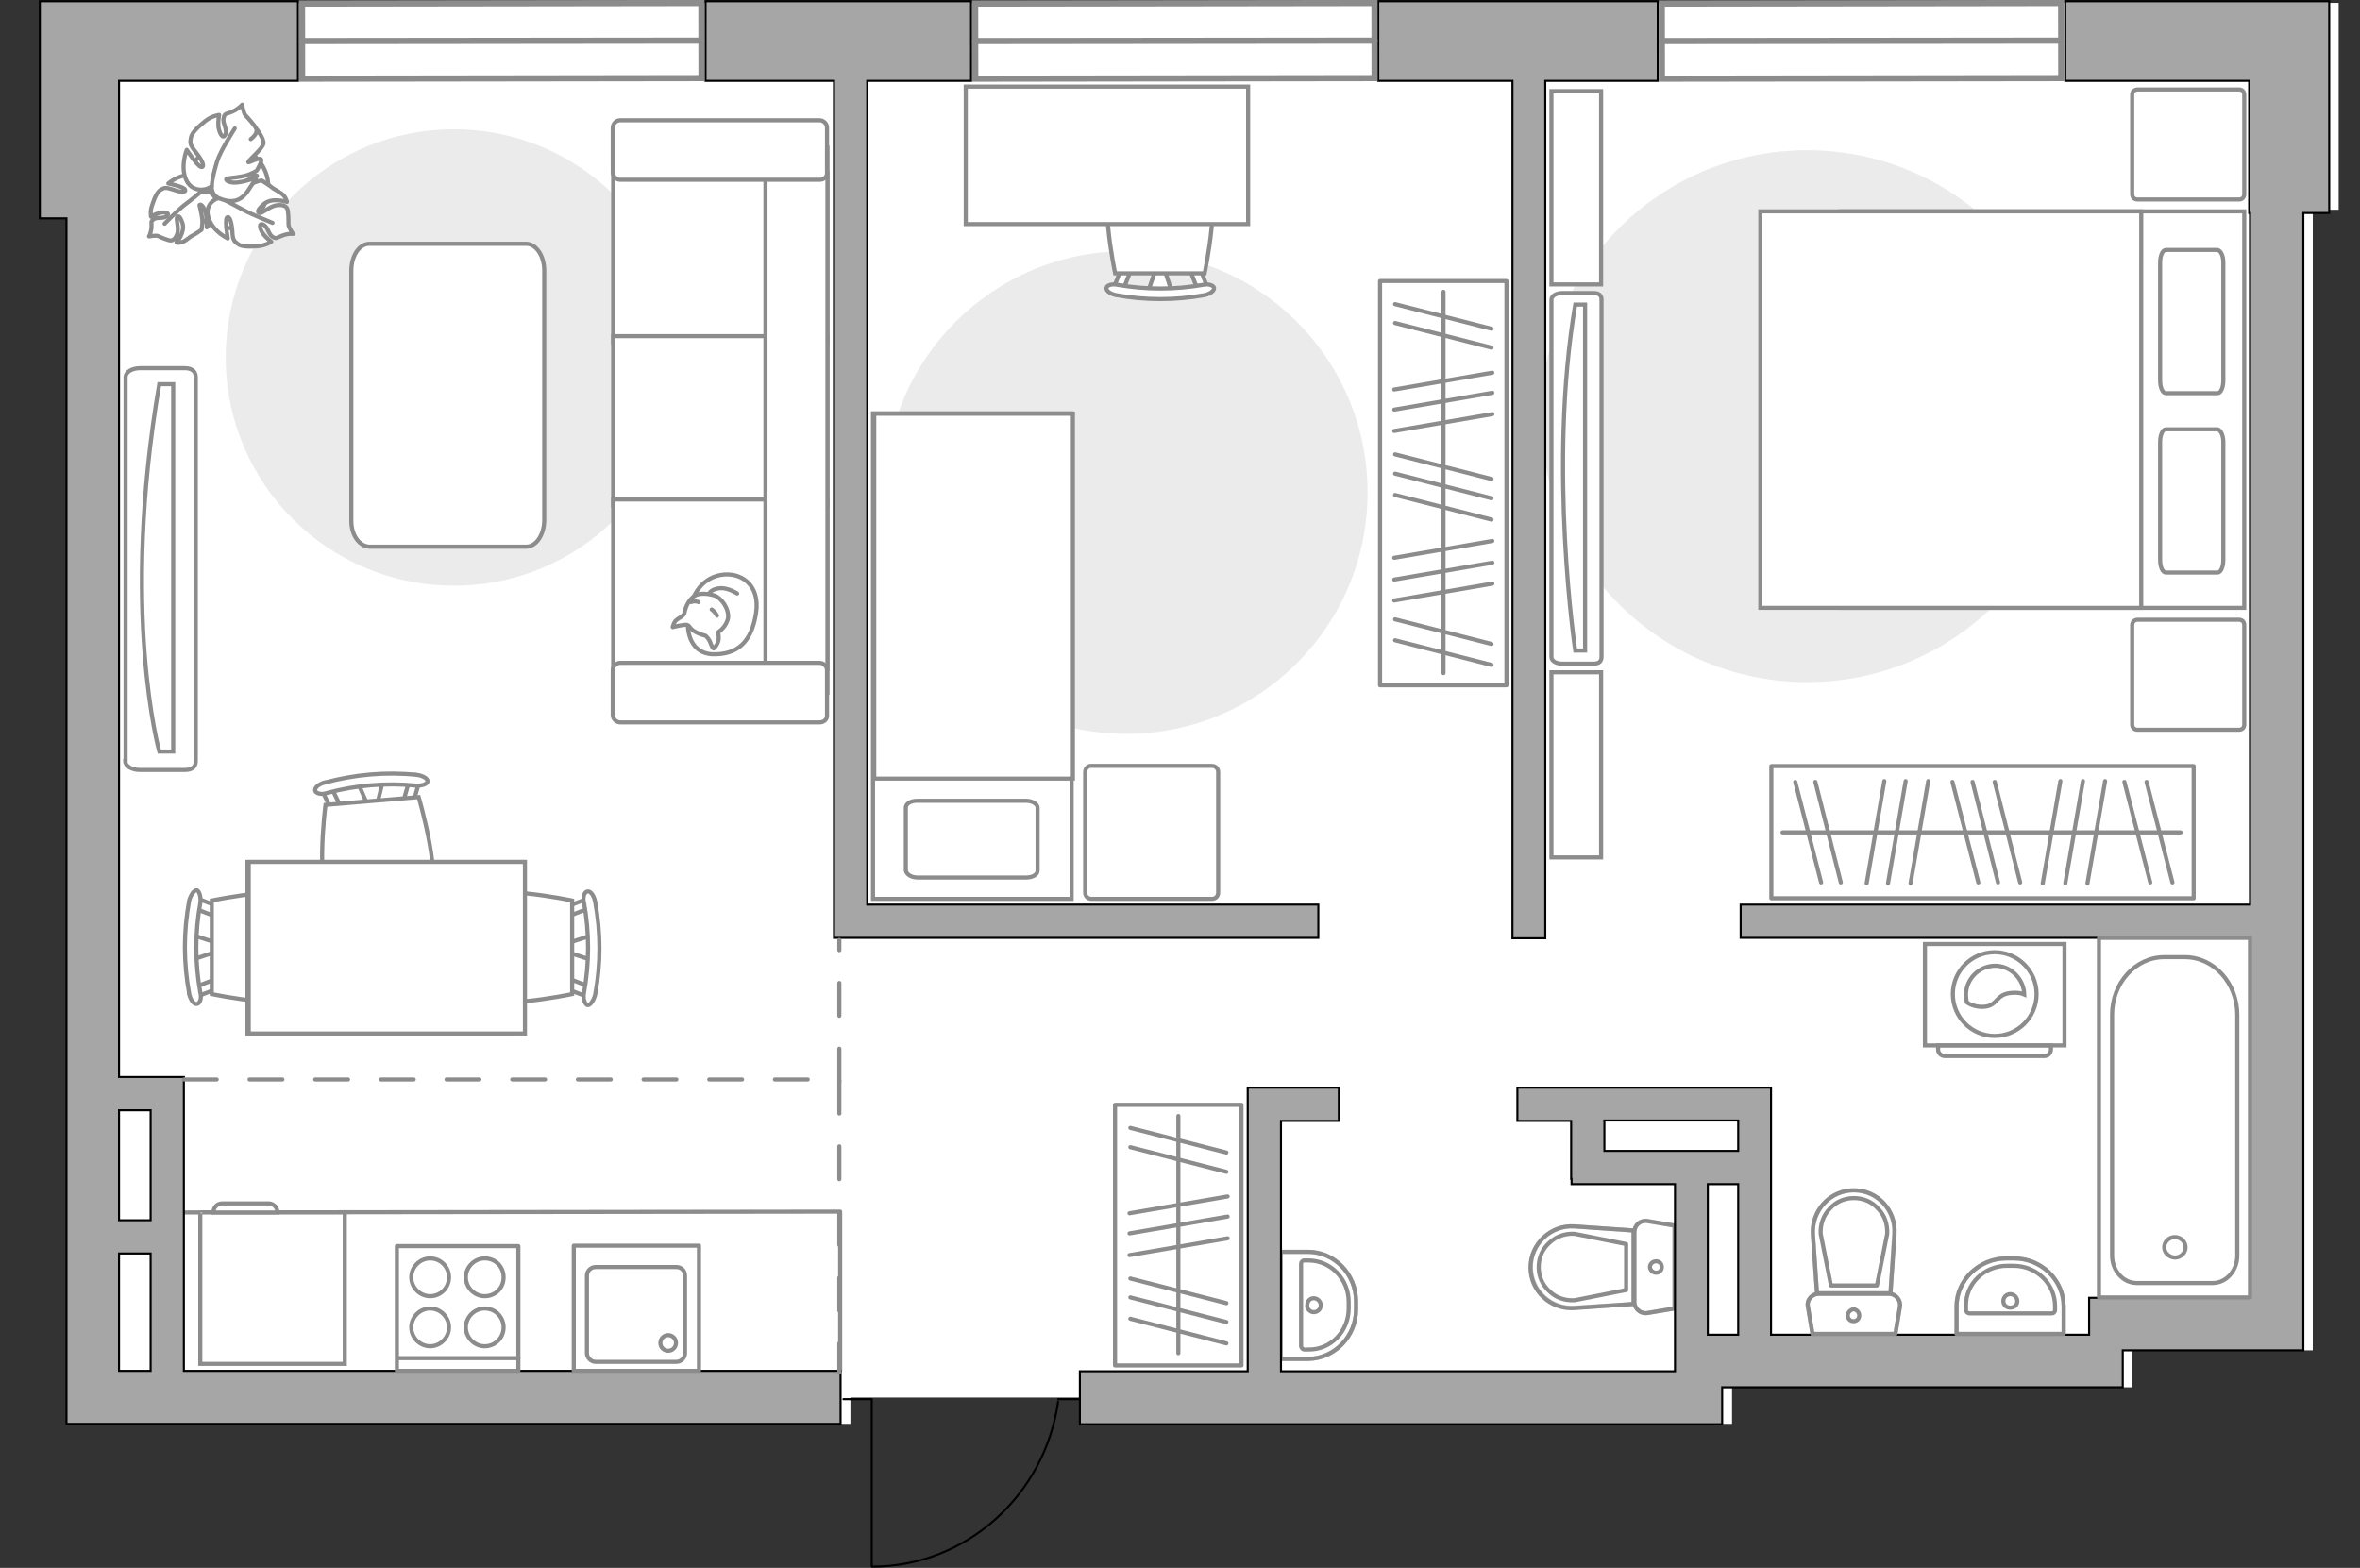 <?xml version="1.0" encoding="utf-8"?>
<!-- Generator: Adobe Illustrator 27.0.0, SVG Export Plug-In . SVG Version: 6.00 Build 0)  -->
<svg version="1.1" xmlns="http://www.w3.org/2000/svg" xmlns:xlink="http://www.w3.org/1999/xlink" x="0px" y="0px"
	 viewBox="0 0 575 382" style="enable-background:new 0 0 575 382;" xml:space="preserve">
<rect x="0" y="0" width="575" height="382" fill="#333333" stroke="none"/>
<style type="text/css">
	.st0{fill:#FFFFFF;}
	.st1{fill:#EBEBEB;}
	.st2{fill:#FFFFFF;stroke:#8C8C8C;stroke-miterlimit:10;}
	.st3{fill:none;stroke:#8C8C8C;stroke-linecap:round;stroke-linejoin:round;stroke-miterlimit:10;}
	.st4{fill:#FFFFFF;stroke:#8C8C8C;stroke-linecap:round;stroke-linejoin:round;stroke-miterlimit:10;}
	.st5{fill-rule:evenodd;clip-rule:evenodd;fill:#FFFFFF;fill-opacity:0.1;stroke:#8C8C8C;stroke-miterlimit:10;}
	.st6{fill:none;stroke:#000000;stroke-width:0.5;stroke-linecap:round;stroke-linejoin:round;stroke-miterlimit:10;}
	.st7{opacity:0.5;}
	.st8{opacity:0.5;fill:none;stroke:#8C8C8C;stroke-linecap:round;stroke-linejoin:round;stroke-miterlimit:10;}
	.st9{fill:#A6A6A6;stroke:#000000;stroke-width:0.5;stroke-miterlimit:10;}
	.st10{fill:none;stroke:#8C8C8C;stroke-linecap:round;stroke-linejoin:round;stroke-miterlimit:10;stroke-dasharray:8;}
	.st11{fill:#FFFFFF;stroke:#8C8C8C;stroke-width:1.5;stroke-linecap:round;stroke-miterlimit:10;}
</style>
<g id="bg_1_">
	<polygon class="st0" points="569.8,0.7 12.1,0.7 12.1,51.1 18.6,51.1 18.6,346.9 207.2,346.9 207.2,340.5 265.5,340.5 265.5,346.9 
		422,346.9 422,338 519.5,338 519.5,329 563.5,329 563.5,208 563.5,208 563.5,51.1 569.8,51.1 	"/>
</g>
<g id="furniture_1_">
	<path id="Vector_51_00000173163113327099163900000017728313365588073637_" class="st1" d="M274.4,178.8
		c-32.5,0-58.8-26.3-58.8-58.8c0-32.5,26.3-58.8,58.8-58.8c32.5,0,58.8,26.3,58.8,58.8C333.2,152.5,306.9,178.8,274.4,178.8z"/>
	<path id="Vector_2_00000047763150357082151130000007951830114621158306_" class="st2" d="M261.1,100.7h-48.4V219h48.4V100.7z"/>
	<path id="Vector_3_00000004547059235899966940000000023625743877944963_" class="st2" d="M213,100.8h48.4v88.9h-42.6H213v-12.1
		V100.8z"/>
	<path id="Vector_4_00000034054763620061201810000007393667830840566945_" class="st3" d="M223.6,213.8H250c1.6,0,2.8-0.7,2.8-1.7
		v-15.3c0-0.9-1.3-1.7-2.8-1.7h-26.5c-1.6,0-2.8,0.7-2.8,1.7v15.3C220.9,213.1,222.1,213.8,223.6,213.8z"/>
	<path id="Vector_5_00000155849394403240599210000010321891110908816297_" class="st4" d="M264.4,188.1v29.4c0,0.9,0.7,1.5,1.5,1.5
		h29.4c0.9,0,1.5-0.7,1.5-1.5v-29.4c0-0.9-0.7-1.5-1.5-1.5H266C265.1,186.5,264.4,187.2,264.4,188.1z"/>
	<path id="Vector_51_00000046300858633860110060000014092705777411505057_" class="st1" d="M440.3,36.6c-35.8,0-64.8,29-64.8,64.8
		c0,35.8,29,64.8,64.8,64.8c35.8,0,64.8-29,64.8-64.8C505.1,65.6,476.1,36.6,440.3,36.6z"/>
	<g>
		<g>
			<path class="st2" d="M469,254.7H503V230H469V254.7z"/>
			<path class="st5" d="M473.8,257.3h24.3c0.9,0,1.6-0.7,1.6-1.6v-1h-27.5v1C472.2,256.6,473,257.3,473.8,257.3z"/>
		</g>
		<g>
			<circle class="st2" cx="486" cy="242.2" r="10.2"/>
			<path class="st2" d="M483.3,245.3c3.6-0.2,2.8-3.2,7-3.4c1.4-0.1,2.2,0.1,2.9,0.4c-0.1-3.8-3.3-7-7.1-7c-3.9,0-7.1,3.2-7.1,7.1
				c0,0.6,0.1,1.2,0.2,1.8C480,244.8,481.5,245.4,483.3,245.3z"/>
		</g>
	</g>
	<g>
		<g>
			<path id="Vector_98_00000109023966085959985720000013799281689300185513_" class="st2" d="M448.4,148.1V51.5h98.4v96.6H448.4z"/>
			<path id="Vector_99_00000070087919377244760210000005111100731419490212_" class="st2" d="M428.9,51.5v96.6h92.8V63V51.5h-12.6
				H428.9z"/>
			<path id="Vector_100_00000157287227301225276750000011366308444210756781_" class="st3" d="M541.7,107.7v28.7
				c0,1.7-0.6,3.1-1.4,3.1h-12.6c-0.8,0-1.4-1.4-1.4-3.1v-28.7c0-1.7,0.6-3.1,1.4-3.1h12.6C541.1,104.8,541.7,106.1,541.7,107.7z"/>
			<path id="Vector_101_00000044860274554078729980000010097402533058040733_" class="st3" d="M541.7,64v28.7c0,1.7-0.6,3.1-1.4,3.1
				h-12.6c-0.8,0-1.4-1.4-1.4-3.1V64c0-1.7,0.6-3.1,1.4-3.1h12.6C541.1,61.1,541.7,62.3,541.7,64z"/>
		</g>
		<path id="Vector_5_00000131341922848477677350000003344509218662509758_" class="st4" d="M520.8,21.8h24.7c0.8,0,1.3,0.5,1.3,1.3
			v24.2c0,0.8-0.5,1.3-1.3,1.3h-24.7c-0.8,0-1.3-0.5-1.3-1.3V23C519.5,22.3,520.1,21.8,520.8,21.8z"/>
		<path id="Vector_5_00000141416772016117225660000015144851080858880175_" class="st4" d="M520.8,151h24.7c0.8,0,1.3,0.5,1.3,1.3
			v24.2c0,0.8-0.5,1.3-1.3,1.3h-24.7c-0.8,0-1.3-0.5-1.3-1.3v-24.2C519.5,151.5,520.1,151,520.8,151z"/>
	</g>
	<g>
		
			<rect x="431.5" y="186.7" transform="matrix(-1 5.403266e-11 -5.403266e-11 -1 965.976 405.553)" class="st3" width="102.9" height="32.2"/>
		<line class="st3" x1="512.9" y1="190.3" x2="508.6" y2="215.2"/>
		<line class="st3" x1="507.5" y1="190.3" x2="503.2" y2="215.2"/>
		<line class="st3" x1="502" y1="190.3" x2="497.7" y2="215.2"/>
		<line class="st3" x1="469.8" y1="190.3" x2="465.5" y2="215.2"/>
		<line class="st3" x1="464.3" y1="190.3" x2="460" y2="215.2"/>
		<line class="st3" x1="459.1" y1="190.3" x2="454.8" y2="215.2"/>
		<line class="st3" x1="442.3" y1="190.5" x2="448.5" y2="215"/>
		<line class="st3" x1="437.4" y1="190.5" x2="443.7" y2="215"/>
		<line class="st3" x1="523" y1="190.5" x2="529.3" y2="215"/>
		<line class="st3" x1="517.6" y1="190.5" x2="523.9" y2="215"/>
		<line class="st3" x1="486" y1="190.5" x2="492.2" y2="215"/>
		<line class="st3" x1="480.6" y1="190.5" x2="486.8" y2="215"/>
		<line class="st3" x1="475.7" y1="190.5" x2="482" y2="215"/>
		<line class="st3" x1="531.3" y1="202.8" x2="434.3" y2="202.8"/>
	</g>
	<g>
		<g id="Group_10_00000062893182863607459480000010334625905588334775_">
			<g id="Group_11_00000041982919061450935000000009770268405675346054_">
				<path id="Vector_20_00000174604338433075998620000001429872374624991887_" class="st2" d="M285.5,71.1l-2-6.1h-1.7l-2.1,6.1
					H285.5z"/>
			</g>
			<g id="Group_12_00000062182331645308114700000001492039786744674691_">
				<path id="Vector_21_00000156586012317025119230000009304152598577012670_" class="st2" d="M274.1,65.2c-0.5,0-1,0.3-1.1,0.7
					l-1.9,4.9c-0.2,0.5,0.2,0.9,0.9,1c0.7,0.1,1.3-0.2,1.4-0.5l1.9-4.9c0.2-0.5-0.2-0.9-0.9-1C274.2,65.2,274.1,65.2,274.1,65.2z"/>
			</g>
			<g id="Group_13_00000129893866373972563100000001046973635988555155_">
				<path id="Vector_22_00000031903799807489208840000006954961771006334357_" class="st2" d="M291.3,65.2c-0.1,0-0.2,0-0.3,0
					c-0.7,0.1-1,0.5-0.9,1l1.9,4.9c0.2,0.5,0.9,0.7,1.5,0.5c0.7-0.1,1-0.5,0.9-1l-1.9-4.9C292.3,65.5,291.9,65.2,291.3,65.2z"/>
			</g>
			<path id="Vector_23_00000060740107456795794100000003816922019003276180_" class="st2" d="M293.5,41.1c-3.8-3.8-17.9-3.8-21.8,0
				c-4.5,4.5,0,25.5,0,25.5h21.8C293.5,66.6,298,45.7,293.5,41.1z"/>
			<path id="Vector_24_00000061453918662445913540000005477047982549985413_" class="st2" d="M293.1,69.4c-6.8,1.2-13.9,1.2-20.8,0
				c-1.4-0.3-2.6,0.1-2.7,0.7c-0.2,0.7,0.9,1.5,2.3,1.8c7.1,1.3,14.5,1.3,21.6,0c1.4-0.3,2.4-1.1,2.3-1.8
				C295.6,69.5,294.4,69.1,293.1,69.4z"/>
		</g>
		<path id="Vector_36_00000084524961991447301580000016358012649887410821_" class="st2" d="M235.4,54.6h68.7V21.1h-55.6h-13.2V54.6
			z"/>
	</g>
	<g>
		
			<rect x="302.4" y="102.3" transform="matrix(5.402440e-11 -1 1 5.402440e-11 233.943 469.369)" class="st3" width="98.5" height="30.8"/>
		<line class="st3" x1="339.7" y1="146.3" x2="363.6" y2="142.2"/>
		<line class="st3" x1="339.7" y1="141.2" x2="363.6" y2="137.1"/>
		<line class="st3" x1="339.7" y1="135.9" x2="363.6" y2="131.8"/>
		<line class="st3" x1="339.7" y1="105" x2="363.6" y2="100.9"/>
		<line class="st3" x1="339.7" y1="99.8" x2="363.6" y2="95.7"/>
		<line class="st3" x1="339.7" y1="94.9" x2="363.6" y2="90.8"/>
		<line class="st3" x1="339.9" y1="78.7" x2="363.4" y2="84.7"/>
		<line class="st3" x1="339.9" y1="74.1" x2="363.4" y2="80.1"/>
		<line class="st3" x1="339.9" y1="156" x2="363.4" y2="162"/>
		<line class="st3" x1="339.9" y1="150.9" x2="363.4" y2="156.9"/>
		<line class="st3" x1="339.9" y1="120.6" x2="363.4" y2="126.6"/>
		<line class="st3" x1="339.9" y1="115.4" x2="363.4" y2="121.4"/>
		<line class="st3" x1="339.9" y1="110.7" x2="363.4" y2="116.7"/>
		<line class="st3" x1="351.7" y1="164" x2="351.7" y2="71.1"/>
	</g>
	<path id="Vector_148_00000183244673455356745330000010080478330561082241_" class="st3" d="M44.8,295.4l159.9-0.2v38.7"/>
	<g>
		<path id="Vector_8_00000083769738730345644950000003150330910555737236_" class="st2" d="M49.1,295.4h34.7c0.1,0,0.2,0.1,0.2,0.2
			v36.7H48.8v-36.7C48.8,295.6,48.9,295.4,49.1,295.4z"/>
		<path id="Vector_9_00000003075554014955646160000015986282879297113216_" class="st2" d="M67.6,295.4H52c0-1.2,0.9-2.2,2.1-2.2
			h11.5C66.7,293.3,67.6,294.2,67.6,295.4z"/>
	</g>
	<path id="Vector_51_00000032626213166729409160000003486449547809368483_" class="st1" d="M55,87.1c0-30.7,24.9-55.6,55.6-55.6
		s55.6,24.9,55.6,55.6s-24.9,55.6-55.6,55.6S55,117.8,55,87.1z"/>
	<path id="Vector_84_00000090995463388376183500000012237219214995767742_" class="st4" d="M85.6,126.9V65.9c0-3.5,1.9-6.5,4.4-6.5
		h38.2c2.4,0,4.4,2.9,4.4,6.5v60.8c0,3.5-1.9,6.5-4.4,6.5H89.9C87.5,133,85.6,130.4,85.6,126.9z"/>
	<g>
		<path id="Vector_90_00000076596880020059041610000004931215714686769323_" class="st2" d="M30.5,185.4c0,1.2,1.5,2.2,3.6,2.2H45
			c2,0,2.7-0.9,2.7-2.2V91.9c0-1.2-0.7-2.2-2.7-2.2H34.2c-2,0-3.6,0.9-3.6,2.2V185.4z"/>
		<path id="Vector_91_00000081632769892908532810000015921812010631493055_" class="st2" d="M42.2,93.6v89.5h-3.4
			c0,0-9.5-33.9,0-89.5H42.2z"/>
	</g>
	<g>
		<path id="Vector_54_00000009548894620145036440000013336600034699698583_" class="st2" d="M201.6,42.1v41.3h-52.2V42.1H201.6z"/>
		<path id="Vector_55_00000076579587932339518760000017960339007853868734_" class="st2" d="M201.6,81.9v41.3h-52.2V81.9H201.6z"/>
		<path id="Vector_56_00000175309699445485568580000008537402733923609002_" class="st2" d="M201.6,121.7V163h-52.2v-41.3H201.6z"/>
		<path id="Vector_57_00000110459062038628871440000007840762568992388502_" class="st2" d="M186.5,40l15.1-3.9v132.7h-15.1
			L186.5,40L186.5,40z"/>
		<path id="Vector_58_00000000922081266083699000000004207712830220112264_" class="st2" d="M199.7,43.8h-48.6
			c-0.9,0-1.8-0.8-1.8-1.8V31.1c0-0.9,0.8-1.8,1.8-1.8h48.6c0.9,0,1.8,0.8,1.8,1.8V42C201.6,43,200.8,43.8,199.7,43.8z"/>
		<path id="Vector_59_00000150815750631217298340000013549842735636706483_" class="st2" d="M199.7,176h-48.6
			c-0.9,0-1.8-0.8-1.8-1.8v-10.9c0-0.9,0.8-1.8,1.8-1.8h48.6c0.9,0,1.8,0.8,1.8,1.8v10.9C201.6,175.2,200.8,176,199.7,176z"/>
		<g>
			<path class="st4" d="M167.6,152.3c0,0-0.2,6.7,5.9,7.1c6.1,0.2,9.6-2.9,10.7-10c1.1-7.1-3.9-10.2-8.7-9.3
				C170.8,141,167.7,145.4,167.6,152.3z"/>
			<path class="st4" d="M171.9,154.9c0,0,0.9,0.7,1.3,2c0.5,1.3,0.7,1.1,0.7,1.1s1.4-1.2,1.2-2.9C175,154,175,154,175,154
				s2-1.2,2.4-3.5c0.2-2.4-1.8-4.9-3.3-5.4c-1.5-0.5-3.8-0.7-4.9,0.1c-1.3,0.8-2.2,2.7-2.4,4c-0.2,1.2-2,1.4-2.5,2.5
				c-0.5,1.1-0.4,1.1-0.4,1.1s3.1-0.8,3.6-0.5C168.2,152.4,167.8,153.8,171.9,154.9z"/>
			<path class="st4" d="M173.4,148.5c0,0,0.8,0.5,1.3,1.5"/>
			<path class="st4" d="M170.2,146.7c0,0-0.9-0.4-1.8,0"/>
			<path class="st3" d="M172.8,144.6c0,0,0.4-1.1,2.7-1.3c2-0.1,4.1,1.3,4.1,1.3"/>
		</g>
	</g>
	<g>
		<g id="Group_2_00000031206399841829195970000005550775600223926448_">
			<g id="Group_3_00000085967579007656593450000007126156778439332756_">
				<path id="Vector_10_00000031186118589358767340000001211460309644660912_" class="st2" d="M144.1,233.9l-6.4-2.1V230l6.4-2.1
					V233.9z"/>
			</g>
			<g id="Group_4_00000100376069004430923110000003941521717933590665_">
				<path id="Vector_11_00000033352096280038817130000003630241420266520484_" class="st2" d="M137.9,221.9c0-0.6,0.4-1.1,0.7-1.2
					l5.2-2c0.5-0.2,0.9,0.2,1.1,0.9c0.1,0.7-0.2,1.4-0.6,1.4l-5.2,2c-0.5,0.2-0.9-0.2-1.1-0.9C137.9,222,137.9,222,137.9,221.9z"/>
			</g>
			<g id="Group_5_00000141424097351013775810000018400334337608290979_">
				<path id="Vector_12_00000118389146533630489810000004564020381808035247_" class="st2" d="M137.9,239.9c0-0.1,0-0.2,0-0.4
					c0.1-0.7,0.6-1.1,1.1-0.9l5.2,2c0.5,0.2,0.8,0.9,0.6,1.6c-0.1,0.7-0.6,1.1-1.1,0.9l-5.2-2C138.2,240.9,137.9,240.5,137.9,239.9z
					"/>
			</g>
			<path id="Vector_13_00000173138369134794526070000001501206856597652874_" class="st2" d="M112.7,242.2c-4-4-4-18.8,0-22.8
				c4.7-4.7,26.7,0,26.7,0v22.8C139.4,242.2,117.4,246.9,112.7,242.2z"/>
			<path id="Vector_14_00000033332899763904987570000001834714028183056012_" class="st2" d="M142.3,241.8c1.3-7.2,1.3-14.6,0-21.8
				c-0.4-1.4,0.1-2.7,0.8-2.8c0.7-0.2,1.6,0.9,1.9,2.5c1.4,7.5,1.4,15.2,0,22.7c-0.4,1.4-1.2,2.6-1.9,2.5
				C142.4,244.5,142,243.2,142.3,241.8z"/>
		</g>
		<g id="Group_2_00000146459527989595348860000009099257653228129715_">
			<g id="Group_3_00000171678105644106174260000004299861094491559325_">
				<path id="Vector_10_00000168839522570449010770000010150197979623023780_" class="st2" d="M46.9,227.8l6.4,2.1v1.8l-6.4,2.1
					V227.8z"/>
			</g>
			<g id="Group_4_00000012433210851104241790000003935270743376155044_">
				<path id="Vector_11_00000132799090126546306910000011785262525983461548_" class="st2" d="M53.1,239.9c0,0.6-0.4,1.1-0.7,1.2
					l-5.2,2c-0.5,0.2-0.9-0.2-1.1-0.9c-0.1-0.7,0.2-1.4,0.6-1.4l5.2-2c0.5-0.2,0.9,0.2,1.1,0.9C53.1,239.7,53.1,239.8,53.1,239.9z"
					/>
			</g>
			<g id="Group_5_00000085242474365564315210000014393166608513263540_">
				<path id="Vector_12_00000105419938342284941090000007437270274565242554_" class="st2" d="M53.1,221.8c0,0.1,0,0.2,0,0.4
					c-0.1,0.7-0.6,1.1-1.1,0.9l-5.2-2c-0.5-0.2-0.8-0.9-0.6-1.6c0.1-0.7,0.6-1.1,1.1-0.9l5.2,2C52.8,220.7,53.1,221.3,53.1,221.8z"
					/>
			</g>
			<path id="Vector_13_00000106119822236477736330000007587338075029526199_" class="st2" d="M78.3,219.4c4,4,4,18.8,0,22.8
				c-4.7,4.7-26.7,0-26.7,0v-22.8C51.6,219.4,73.6,214.7,78.3,219.4z"/>
			<path id="Vector_14_00000134221890078785786320000012339708743064119697_" class="st2" d="M48.8,220c-1.3,7.2-1.3,14.6,0,21.8
				c0.4,1.4-0.1,2.7-0.8,2.8c-0.7,0.2-1.6-0.9-1.9-2.5c-1.4-7.5-1.4-15.2,0-22.7c0.4-1.4,1.2-2.6,1.9-2.5
				C48.6,217.2,49,218.6,48.8,220z"/>
		</g>
		<g id="Group_2_00000126306823691147425570000002671801800494673564_">
			<g id="Group_3_00000005968971970405198770000014416237357177943697_">
				<path id="Vector_10_00000151526530405409609130000008683896759117321873_" class="st2" d="M93.3,190.2l-1.6,6.6l-1.8,0.1
					l-2.7-6.2L93.3,190.2z"/>
			</g>
			<g id="Group_4_00000052102233178302221040000015007229311561964478_">
				<path id="Vector_11_00000140723295937593590870000014709315207010935428_" class="st2" d="M81.7,197.4c-0.6,0-1.1-0.2-1.2-0.6
					l-2.4-4.9c-0.2-0.5,0.1-0.9,0.8-1.2c0.7-0.2,1.4,0.1,1.5,0.5l2.4,4.9c0.2,0.5-0.1,0.9-0.8,1.2C82,197.4,81.9,197.4,81.7,197.4z"
					/>
			</g>
			<g id="Group_5_00000079453908057250163160000004885973331522718614_">
				<path id="Vector_12_00000061467577570996170470000002508194583899515036_" class="st2" d="M99.7,195.9c-0.1,0-0.2,0-0.4,0
					c-0.7-0.1-1.2-0.5-0.9-1.1l1.5-5.3c0.1-0.5,0.8-0.8,1.5-0.7c0.7,0.1,1.2,0.5,0.9,1.1l-1.5,5.3
					C100.8,195.5,100.3,195.9,99.7,195.9z"/>
			</g>
			<path id="Vector_13_00000078026168309298639020000007206573928796974490_" class="st2" d="M104.2,220.8
				c-3.6,4.4-18.4,5.5-22.7,1.9c-5.1-4.4-2.2-26.6-2.2-26.6l22.7-1.9C102,194.2,108.4,215.7,104.2,220.8z"/>
			<path id="Vector_14_00000041275349341372083140000013517048334466151313_" class="st2" d="M101.3,191.4
				c-7.2-0.7-14.6-0.1-21.6,1.8c-1.4,0.5-2.7,0.1-2.9-0.5c-0.2-0.7,0.7-1.6,2.2-2c7.3-2,15.1-2.7,22.6-1.9c1.5,0.2,2.6,0.9,2.6,1.6
				C104,191.1,102.7,191.5,101.3,191.4z"/>
		</g>
		<g>
			<path id="Vector_35_00000081608369295230116940000011395293819813920174_" class="st2" d="M60.3,251.8V210h67.5v33.8v8
				C127.9,251.8,60.3,251.8,60.3,251.8z"/>
			<path class="st2" d="M60.6,210v41.8h67.3V210H60.6z"/>
		</g>
	</g>
	<g>
		<g>
			<path id="Vector_90_00000097461063387183741370000016248940755358383753_" class="st2" d="M378,160.1c0,0.9,1.1,1.6,2.6,1.6h7.7
				c1.4,0,1.9-0.7,1.9-1.6V73c0-0.9-0.5-1.6-1.9-1.6h-7.7c-1.4,0-2.6,0.7-2.6,1.6V160.1z"/>
			<path id="Vector_91_00000176028569383217197640000002744672905714417064_" class="st2" d="M386.2,74.2v84.3l-2.4,0
				c0,0-6.7-44.8,0-84.3L386.2,74.2z"/>
		</g>
		<path id="Vector_93_00000134958145626599563910000001537939925227119539_" class="st2" d="M390.1,163.8v45.1H378v-45.1H390.1z"/>
		<path id="Vector_93_00000151504908181174632400000004260132506099431341_" class="st2" d="M390.1,22.2v47.1H378V22.2H390.1z"/>
	</g>
	<g>
		
			<rect x="255.4" y="285.5" transform="matrix(8.379259e-11 -1 1 8.379259e-11 -13.826 588.078)" class="st3" width="63.5" height="30.8"/>
		<line class="st3" x1="275.2" y1="305.8" x2="299.1" y2="301.7"/>
		<line class="st3" x1="275.2" y1="300.5" x2="299.1" y2="296.4"/>
		<line class="st3" x1="275.2" y1="295.6" x2="299.1" y2="291.5"/>
		<line class="st3" x1="275.4" y1="279.5" x2="298.8" y2="285.5"/>
		<line class="st3" x1="275.4" y1="274.8" x2="298.8" y2="280.8"/>
		<line class="st3" x1="275.4" y1="321.3" x2="298.8" y2="327.3"/>
		<line class="st3" x1="275.4" y1="316.1" x2="298.8" y2="322.1"/>
		<line class="st3" x1="275.4" y1="311.5" x2="298.8" y2="317.5"/>
		<line class="st3" x1="287.1" y1="329.7" x2="287.1" y2="271.9"/>
	</g>
	<g>
		<path id="Vector_60_6_" class="st2" d="M46.5,50.3c2.6,4.9,8.7,6.7,13.6,4.1c4.9-2.6,6.7-8.7,4.1-13.6c-2.6-4.9-8.7-6.7-13.6-4.1
			C45.7,39.3,43.8,45.4,46.5,50.3z"/>
		<path class="st4" d="M49.1,46.9c0,0,1.6-0.8,2.9,0.7s2,3.3,0.3,5.5c-1.7,2.2-1.9,2.3-1.9,2.3s0.1-3-0.6-4.4
			c-0.6-1.4-1.2-1.2-1.2-1c0,0.1,0.8,2.9,0.7,4.3c-0.1,1.5-0.2,1.7-0.2,1.7s-1.9,1.3-2.2,1.4c-0.4,0.1-1.4,1.1-2.3,1.5
			S43,59.1,43,59.1s2.1-2.4,1.5-4.6c-0.7-2.2-1.2-1.9-1.4-1.5c-0.2,0.4,0.5,2.6,0.1,3.9c-0.4,1.2-1,1.7-1.6,1.7
			c-0.6,0-2.5-0.8-3.1-1.1c-0.6-0.2-2.2,0.1-2.2,0.1s0.5-0.8,0.6-2.2c0.1-1.4-0.3-1.4,0.6-2c0.8-0.6,2.4,0,3.2-0.8
			c0.8-0.8-0.7-1-1.9-0.7c-1.2,0.3-2,0.9-2,0.9s-0.3-1.4,0.3-2.9c0.5-1.6,1.2-3.2,2.1-3.7c0.9-0.5,1.1-0.6,3,0
			c1.9,0.7,3.2,0.7,2.9,0c-0.2-0.7-4.1-1.5-4.1-1.5s2.5-2.2,5.3-2C49.2,42.8,49.8,45.6,49.1,46.9z"/>
		<path class="st3" d="M40.1,54.5c0,0,3.2-3.3,4.9-4.6c1.1-0.8,3.2-2.5,4-3.2c1.2-1,2.7-1.5,4.3-1.7"/>
		<path class="st4" d="M54,48.2c0,0-1.6-1.3-0.6-3.4c1-2.1,2.6-3.7,5.8-2.9c3.2,0.8,3.4,0.9,3.4,0.9s-3.2,1.3-4.5,2.6
			c-1.2,1.4-0.7,1.8-0.5,1.8c0.2,0,2.7-2.1,4.3-2.7c1.6-0.6,1.9-0.5,1.9-0.5s2.2,1.4,2.5,1.7c0.3,0.3,1.8,1,2.7,1.8
			c0.8,0.8,0.9,1.7,0.9,1.7s-3.6-1.2-5.6,0.5c-2,1.7-1.5,2.2-0.9,2.2c0.6,0,2.6-1.8,4.1-1.9c1.5-0.2,2.3,0.3,2.5,0.9
			c0.3,0.7,0.3,3,0.3,3.8c0,0.7,1.1,2.3,1.1,2.3s-1.1-0.2-2.6,0.4c-1.5,0.5-1.4,0.9-2.4,0.3c-1-0.6-1.1-2.5-2.3-3
			c-1.2-0.5-0.8,1.2,0.1,2.4c0.9,1.1,1.9,1.8,1.9,1.8s-1.3,0.9-3.3,1.1c-1.9,0.1-4,0.2-4.9-0.6c-0.9-0.7-1.2-0.9-1.3-3.2
			c-0.2-2.3-0.7-3.7-1.3-3.2c-0.6,0.6,0.2,5.1,0.2,5.1s-3.5-1.6-4.6-4.8C49.6,50,52.4,48.1,54,48.2z"/>
		<path class="st3" d="M66.4,54.3c0,0-5-2-7.2-3.2c-1.4-0.8-4.2-2.2-5.3-2.8c-1.6-0.9-2.9-2.2-3.8-3.8"/>
		<g>
			<path class="st4" d="M61.1,33.9c1.3-1,1.6-1.9,1.3-2.6c-0.3-0.7-2-2.6-2.6-3.2c-0.5-0.6-0.8-2.6-0.8-2.6s-0.8,1-2.4,1.7
				c-1.6,0.7-1.8,0.3-2.1,1.5c-0.4,1.2,1,2.9,0.4,4.1c-0.6,1.3-1.5-0.4-1.7-2c-0.1-1.5,0.2-2.8,0.2-2.8s-1.8,0.2-3.4,1.5
				s-3.3,2.8-3.5,4.1c-0.2,1.3-0.3,1.6,1.3,3.6c1.6,2,2.1,3.5,1.3,3.5c-0.9,0-3.6-4.2-3.6-4.2s-1.6,3.9-0.2,7.2
				c1.4,3.3,5.1,2.8,6.3,1.6c0,0-0.3,2.3,2,3.1c2.3,0.9,4.8,1.1,6.8-1.9c2-3,2-3.2,2-3.2s-3.5,1.3-5.5,1.2c-2-0.2-1.9-0.9-1.7-1
				c0.2-0.1,3.8-0.3,5.5-1c1.7-0.7,1.9-1,1.9-1s1.4-2.4,1-2.7c-0.6-0.5-3.1,1-3.1,0.7c0-0.5,3.6-3.3,3.7-4.6
				c0.1-1.2-1.7-3.5-1.7-3.5"/>
			<path class="st3" d="M57.2,31.3c0,0-3.5,5.4-4.3,8c-0.5,1.7-1.2,4.1-1.3,6"/>
		</g>
	</g>
</g>
<g id="plan">
	<g>
		<polyline class="st6" points="212.4,381.6 212.4,340.9 205.5,340.9 		"/>
		<line class="st6" x1="264" y1="340.9" x2="257.8" y2="340.9"/>
		<path class="st6" d="M257.8,341.5c-3.2,22.7-22.3,40.2-45.3,40.2"/>
	</g>
	<g>
		<g class="st7">
			<path class="st3" d="M398.2,300.2l0,17c0,1.7,1.6,3,3.2,2.7l6.6-1.1l0-20.2l-6.6-1.1C399.7,297.2,398.2,298.5,398.2,300.2z"/>
			<path class="st3" d="M398.1,317.7l0-17.9l-14.4-1c-5.8-0.4-10.7,4.2-10.7,9.9c0,5.8,4.9,10.3,10.7,9.9L398.1,317.7z"/>
		</g>
		<g>
			<path class="st3" d="M398.2,300.2l0,17c0,1.7,1.6,3,3.2,2.7l6.6-1.1l0-20.2l-6.6-1.1C399.7,297.2,398.2,298.5,398.2,300.2z"/>
			<path class="st3" d="M372.9,308.8L372.9,308.8c0,5.8,4.9,10.3,10.7,9.9l14.4-1l0-17.9l-14.4-1C377.9,298.4,372.9,303,372.9,308.8
				z"/>
			<path class="st3" d="M396.2,314.3l-12.6,2.5c-2.3,0.1-4.5-0.6-6.1-2.2c-1.7-1.5-2.6-3.6-2.6-5.9c0-2.3,0.9-4.4,2.6-5.9
				c1.7-1.6,3.8-2.3,6.1-2.2l12.6,2.5V314.3z"/>
			<path class="st3" d="M403.5,307.3c0.8,0,1.4,0.6,1.4,1.4c0,0.8-0.6,1.4-1.4,1.4c-0.8,0-1.5-0.7-1.5-1.4
				C402,307.9,402.7,307.3,403.5,307.3z"/>
		</g>
	</g>
	<g>
		<path class="st8" d="M330.4,319v-1.9c0-6.7-5.3-12.1-11.7-12.1l-6.7,0l0,26.1h6.7C325.2,331,330.4,325.6,330.4,319z"/>
		<g>
			<path class="st3" d="M328.6,318.8v-1.6c0-5.6-4.4-10.1-9.8-10.1h-1c-0.5,0-0.8,0.4-0.8,0.8v20c0,0.5,0.4,0.9,0.8,0.9h1
				C324.2,328.9,328.6,324.4,328.6,318.8z"/>
			<path class="st3" d="M320.1,319.7c0.9,0,1.7-0.7,1.7-1.7c0-0.9-0.8-1.7-1.7-1.7c-0.9,0-1.6,0.7-1.6,1.7
				C318.4,318.9,319.2,319.7,320.1,319.7z"/>
			<path class="st3" d="M330.4,319v-1.9c0-6.7-5.3-12.1-11.7-12.1l-6.7,0l0,26.1h6.7C325.2,331,330.4,325.6,330.4,319z"/>
		</g>
	</g>
	<g>
		<path class="st9" d="M503.2,0.3v19.4H548v32.2h0.2v168.5H424.1v8.1h124.1v87.7h-39.2v0.5v8.5h-77.5V265h-2h-6h-53.8v8.1h13.1v14.1
			h0.1v1.3h25.2v45h0v0.6h-96v-61h14.1V265H304v2.2v5.9v61h-40.9v12.9h156.5V338h89.5h8.1v-9h31.1h8.5h4.4V51.9h6.3V19.7V2.4V0.3
			H503.2z M423.5,273v7.4h-32.6V273H423.5z M423.5,288.5v36.7h-7.4v-36.7H423.5z"/>
		<polygon class="st9" points="198.9,19.7 203.2,19.7 203.2,220.4 203.2,225.8 203.2,228.5 321.2,228.5 321.2,220.4 211.3,220.4 
			211.3,19.7 236.6,19.7 236.6,0.3 220,0.3 220,0.3 171.9,0.3 171.9,19.7 198.9,19.7 		"/>
		<polygon class="st9" points="368.5,228.6 376.5,228.6 376.5,19.7 403.9,19.7 403.9,0.3 384,0.3 384,0.3 335.8,0.3 335.8,19.7 
			368.5,19.7 		"/>
		<path class="st9" d="M44.8,270.5v-6.4v-1.7H29V53.2V42.4V19.7h43.6V0.3H29v0H9.7v52.9h6.5V334v12.9H29h175.8V334H44.8V270.5z
			 M36.7,270.5v26.8H29v-26.8H36.7z M29,305.4h7.7V334H29V305.4z"/>
	</g>
	<g>
		<g class="st7">
			<path class="st3" d="M443.2,315.2h17c1.7,0,3,1.6,2.7,3.2l-1.1,6.6l-20.2,0l-1.1-6.6C440.1,316.7,441.5,315.2,443.2,315.2z"/>
			<path class="st3" d="M460.6,315.1h-17.9l-1-14.4c-0.4-5.8,4.2-10.7,9.9-10.7c5.8,0,10.3,4.9,9.9,10.7L460.6,315.1z"/>
		</g>
		<g>
			<path class="st3" d="M443.2,315.2h17c1.7,0,3,1.6,2.7,3.2l-1.1,6.6l-20.2,0l-1.1-6.6C440.1,316.7,441.5,315.2,443.2,315.2z"/>
			<path class="st3" d="M451.7,290L451.7,290c5.8,0,10.3,4.9,9.9,10.7l-1,14.4h-17.9l-1-14.4C441.4,294.9,445.9,290,451.7,290z"/>
			<path class="st3" d="M457.3,313.2l2.5-12.6c0.1-2.3-0.6-4.5-2.2-6.1c-1.5-1.7-3.6-2.6-5.9-2.6c-2.3,0-4.4,0.9-5.9,2.6
				c-1.6,1.7-2.3,3.8-2.2,6.1l2.5,12.6L457.3,313.2z"/>
			<path class="st3" d="M450.2,320.5c0,0.8,0.6,1.4,1.4,1.4c0.8,0,1.4-0.6,1.4-1.4c0-0.8-0.7-1.5-1.4-1.5
				C450.9,319.1,450.2,319.7,450.2,320.5z"/>
		</g>
	</g>
	<g>
		<polyline class="st3" points="548.2,228.5 548.2,316.1 511.4,316.1 511.4,228.5 548.2,228.5 		"/>
		<path class="st3" d="M527.3,233.2l5,0c7.1,0,12.8,6.3,12.8,14.1l0,58.6c0,3.7-2.7,6.7-6,6.7l-18.5,0c-3.3,0-6-3-6-6.7v-58.7
			C514.6,239.5,520.3,233.2,527.3,233.2z"/>
		<path class="st3" d="M527.3,303.9c0-1.4,1.2-2.5,2.6-2.5c1.4,0,2.6,1.1,2.6,2.5c0,1.3-1.1,2.5-2.6,2.5
			C528.4,306.3,527.3,305.2,527.3,303.9z"/>
	</g>
	<g>
		<path class="st8" d="M488.8,306.6h1.9c6.7,0,12.1,5.3,12.1,11.7l0,6.7l-26.1,0l0-6.7C476.7,311.9,482.2,306.6,488.8,306.6z"/>
		<g>
			<path class="st3" d="M489,308.4h1.6c5.6,0,10.1,4.4,10.1,9.8v1c0,0.5-0.4,0.8-0.8,0.8l-20,0c-0.5,0-0.9-0.4-0.9-0.8v-1
				C478.9,312.8,483.4,308.4,489,308.4z"/>
			<path class="st3" d="M488.1,317c0-0.9,0.7-1.7,1.7-1.7c0.9,0,1.7,0.8,1.7,1.7c0,0.9-0.7,1.6-1.7,1.6
				C488.8,318.6,488.1,317.9,488.1,317z"/>
			<path class="st3" d="M488.8,306.6h1.9c6.7,0,12.1,5.3,12.1,11.7l0,6.7l-26.1,0l0-6.7C476.7,311.9,482.2,306.6,488.8,306.6z"/>
		</g>
	</g>
	<path class="st10" d="M44.8,263c0,0,159.7,0,159.7,0c0,1.2,0,70.1,0,71.4"/>
	<g>
		<g>
			<rect x="139.8" y="303.5" class="st3" width="30.5" height="30.5"/>
		</g>
		<path class="st3" d="M145.1,331.8h19.7c1.1,0,2.1-0.9,2.1-2.1v-18.9c0-1.2-0.9-2.1-2.1-2.1h-19.7c-1.1,0-2.1,0.9-2.1,2.1v18.9
			C143,330.8,144,331.8,145.1,331.8z"/>
		<path class="st3" d="M162.8,325.3c1,0,1.9,0.8,1.9,1.9c0,1-0.8,1.9-1.9,1.9c-1,0-1.9-0.8-1.9-1.9
			C160.9,326.1,161.8,325.3,162.8,325.3z"/>
	</g>
	<g>
		<rect x="96.7" y="303.6" class="st3" width="29.6" height="30.4"/>
		<g>
			<g>
				<path class="st3" d="M118.1,315.8c-2.5,0-4.6-2.1-4.6-4.6c0-2.5,2.1-4.6,4.6-4.6c2.6,0,4.6,2,4.6,4.6
					C122.7,313.8,120.7,315.8,118.1,315.8z"/>
				<path class="st3" d="M118.1,328c-2.5,0-4.6-2.1-4.6-4.6c0-2.5,2.1-4.6,4.6-4.6c2.6,0,4.6,2.1,4.6,4.6
					C122.7,325.9,120.7,328,118.1,328z"/>
			</g>
			<g>
				<path class="st3" d="M104.8,315.8c-2.5,0-4.6-2.1-4.6-4.6c0-2.5,2.1-4.6,4.6-4.6c2.5,0,4.6,2,4.6,4.6
					C109.4,313.8,107.3,315.8,104.8,315.8z"/>
				<path class="st3" d="M104.8,328c-2.5,0-4.6-2.1-4.6-4.6c0-2.5,2.1-4.6,4.6-4.6c2.5,0,4.6,2.1,4.6,4.6
					C109.4,325.9,107.3,328,104.8,328z"/>
			</g>
		</g>
		<line class="st3" x1="126.3" y1="330.9" x2="97" y2="330.9"/>
	</g>
	<line class="st10" x1="204.5" y1="263.5" x2="204.5" y2="229"/>
</g>
<g id="windows_1_">
	<g>
		
			<rect x="404.9" y="0.8" transform="matrix(1 -1.373428e-03 1.373428e-03 1 -1.322916e-02 0.623)" class="st11" width="97.3" height="18.3"/>
		<line class="st11" x1="404.9" y1="10" x2="502.2" y2="9.9"/>
	</g>
	<g>
		
			<rect x="73.6" y="0.8" transform="matrix(1 -1.373428e-03 1.373428e-03 1 -1.354166e-02 0.168)" class="st11" width="97.3" height="18.3"/>
		<line class="st11" x1="73.6" y1="10" x2="170.9" y2="9.9"/>
	</g>
	<g>
		
			<rect x="237.6" y="0.8" transform="matrix(1 -1.373428e-03 1.373428e-03 1 -1.338699e-02 0.393)" class="st11" width="97.3" height="18.3"/>
		<line class="st11" x1="237.6" y1="10" x2="334.9" y2="9.9"/>
	</g>
</g>
<g id="points">
	<path id="r3" class="st3" d="M298.8,122.6"/>
	<path id="r2" class="st3" d="M475.3,102.5"/>
	<path id="r1" class="st3" d="M105.6,99.8"/>
	<path id="k1" class="st3" d="M114.3,279.8"/>
	<path id="s2" class="st3" d="M350.3,297.5"/>
	<path id="s1" class="st3" d="M480.6,282.1"/>
	<path id="h1" class="st3" d="M236.8,285.5"/>
</g>
</svg>
